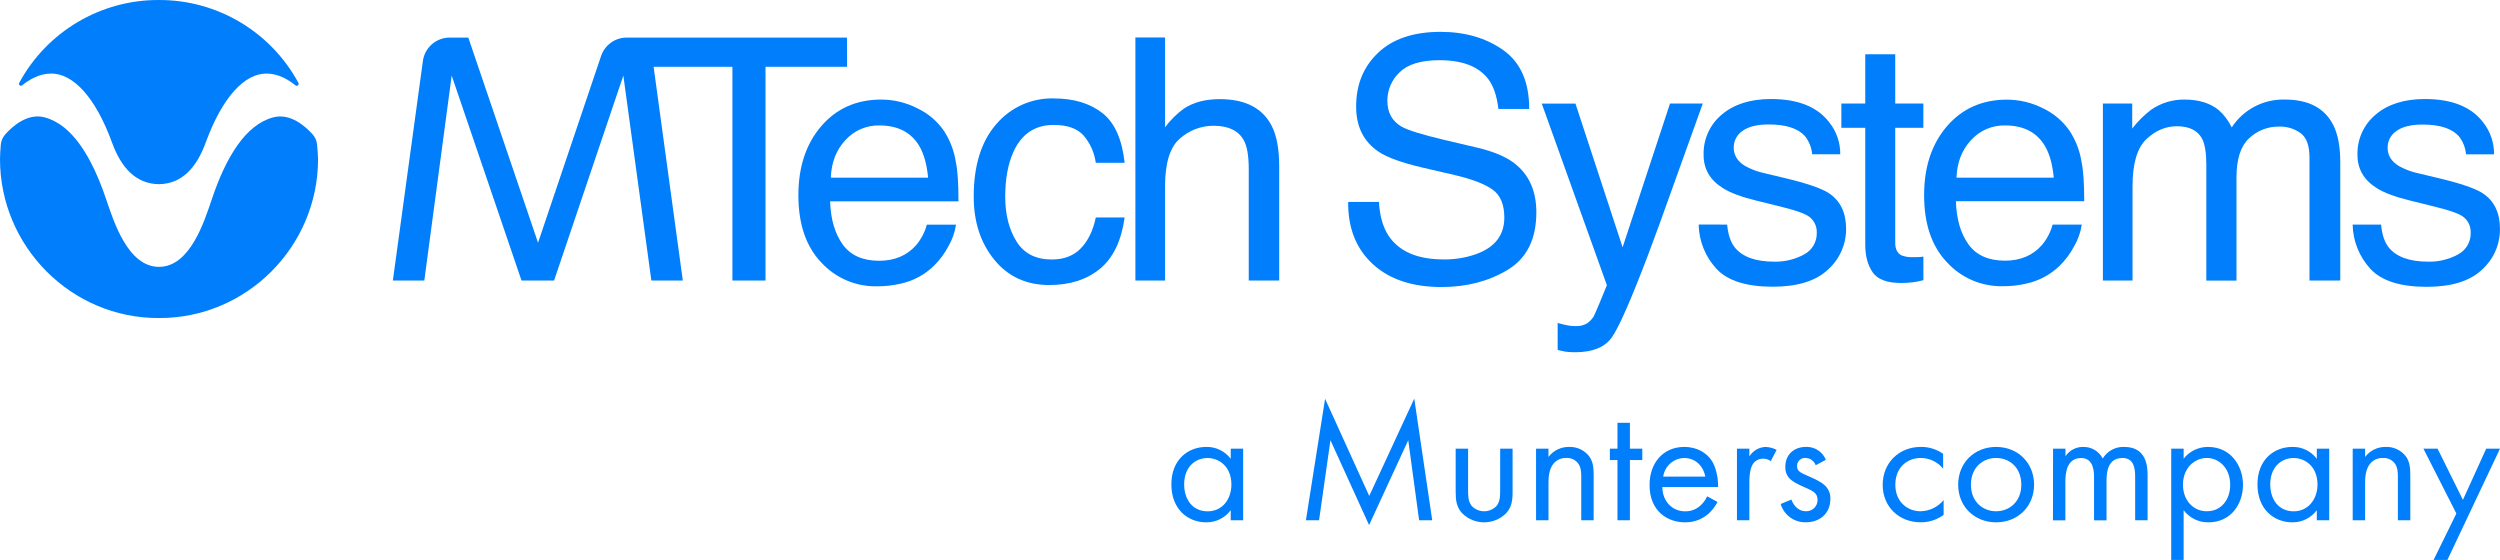 <svg xmlns="http://www.w3.org/2000/svg" xmlns:xlink="http://www.w3.org/1999/xlink" width="1113.16px" height="249.311px" viewBox="0 0 1113.16 249.311"><title>mtech_logo_blue</title><g id="Page-1" stroke="none" stroke-width="1" fill="none" fill-rule="evenodd"><g id="mtech_logo_blue" transform="translate(0, 0.001)" fill="#007EFC" fill-rule="nonzero"><path d="M548,199.771 L553.53,199.771 L553.53,231.651 L548,231.651 L548,227.191 C545.427,230.619 541.376,232.617 537.09,232.571 C529.02,232.571 521.57,226.881 521.57,215.671 C521.57,204.671 528.95,199.001 537.09,199.001 C541.371,198.893 545.438,200.869 548,204.301 L548,199.771 Z M527.26,215.671 C527.26,222.511 531.1,227.671 537.7,227.671 C544.46,227.671 548.3,222.061 548.3,215.771 C548.3,207.551 542.62,203.94 537.7,203.94 C532.25,203.911 527.26,207.911 527.26,215.671 Z" id="Shape"></path><polygon id="Path" points="581.48 231.651 590.01 177.571 609.67 220.821 629.72 177.491 637.72 231.651 631.88 231.651 627.04 196.011 609.6 233.801 592.4 196.011 587.33 231.651"></polygon><path d="M653.69,218.361 C653.69,220.581 653.69,223.201 655.22,225.191 C656.665,226.758 658.699,227.649 660.83,227.649 C662.961,227.649 664.995,226.758 666.44,225.191 C667.97,223.191 667.97,220.581 667.97,218.361 L667.97,199.771 L673.5,199.771 L673.5,218.971 C673.5,222.891 673.12,225.811 670.58,228.571 C665.175,233.905 656.485,233.905 651.08,228.571 C648.54,225.811 648.16,222.891 648.16,218.971 L648.16,199.771 L653.69,199.771 L653.69,218.361 Z" id="Path"></path><path d="M683.95,199.771 L689.48,199.771 L689.48,203.461 C691.641,200.602 695.037,198.945 698.62,199.001 C702.204,198.855 705.628,200.496 707.76,203.381 C709.37,205.761 709.6,208.381 709.6,211.911 L709.6,231.651 L704.07,231.651 L704.07,212.061 C704.07,210.141 703.92,207.911 702.61,206.221 C701.347,204.656 699.407,203.796 697.4,203.911 C695.251,203.825 693.183,204.732 691.79,206.371 C689.64,208.901 689.49,212.661 689.49,214.971 L689.49,231.641 L683.96,231.641 L683.95,199.771 Z" id="Path"></path><polygon id="Path" points="725.73 204.841 725.73 231.651 720.2 231.651 720.2 204.841 716.82 204.841 716.82 199.771 720.2 199.771 720.2 188.251 725.73 188.251 725.73 199.771 731.26 199.771 731.26 204.841"></polygon><path d="M764.75,223.501 C763.75,225.428 762.428,227.17 760.84,228.651 C757.926,231.246 754.141,232.646 750.24,232.571 C742.56,232.571 734.49,227.731 734.49,215.901 C734.49,206.381 740.33,199.001 749.93,199.001 C756.15,199.001 760.07,202.071 761.99,204.841 C763.91,207.611 765.14,212.601 764.99,216.841 L740.17,216.841 C740.25,223.451 744.78,227.671 750.31,227.671 C752.695,227.731 755.019,226.913 756.84,225.371 C758.247,224.169 759.374,222.674 760.14,220.991 L764.75,223.501 Z M759.3,212.211 C758.38,207.211 754.61,203.921 749.93,203.921 C745.201,204.023 741.238,207.529 740.56,212.211 L759.3,212.211 Z" id="Shape"></path><path d="M773.4,199.771 L778.93,199.771 L778.93,203.231 C780.476,200.7 783.187,199.112 786.15,199.001 C787.866,199.071 789.546,199.518 791.07,200.311 L788.46,205.311 C787.517,204.632 786.391,204.256 785.23,204.231 C783.511,204.143 781.855,204.887 780.78,206.231 C779.85,207.461 778.93,209.611 778.93,214.831 L778.93,231.661 L773.4,231.661 L773.4,199.771 Z" id="Path"></path><path d="M808.46,207.141 C807.778,205.25 806.009,203.968 804,203.911 C802.996,203.819 802.002,204.161 801.267,204.851 C800.533,205.541 800.13,206.513 800.16,207.521 C800.16,209.821 801.7,210.521 805.31,212.051 C809.92,213.971 812.07,215.431 813.31,216.961 C814.491,218.409 815.093,220.244 815,222.111 C815,228.791 810.16,232.561 804,232.561 C798.882,232.648 794.332,229.316 792.87,224.411 L797.63,222.411 C798.24,224.101 800.09,227.631 804.08,227.631 C805.456,227.691 806.796,227.182 807.784,226.222 C808.772,225.263 809.321,223.938 809.3,222.561 C809.3,219.561 807.15,218.561 804.16,217.261 C800.32,215.571 797.86,214.341 796.4,212.581 C795.358,211.248 794.839,209.58 794.94,207.891 C794.94,202.281 798.86,198.981 804.23,198.981 C808.065,198.886 811.557,201.182 812.99,204.741 L808.46,207.141 Z" id="Path"></path><path d="M865.22,208.681 C862.777,205.664 859.101,203.914 855.22,203.921 C849.3,203.921 843.92,208.071 843.92,215.821 C843.92,223.571 849.45,227.651 855.14,227.651 C859.138,227.578 862.902,225.749 865.43,222.651 L865.43,229.251 C862.493,231.413 858.938,232.574 855.29,232.561 C845.38,232.561 838.29,225.491 838.29,215.891 C838.29,206.131 845.51,198.991 855.29,198.991 C858.833,198.952 862.299,200.026 865.2,202.061 L865.22,208.681 Z" id="Path"></path><path d="M871.9,215.821 C871.9,206.141 879.05,199.001 888.8,199.001 C898.55,199.001 905.7,206.141 905.7,215.821 C905.7,225.501 898.48,232.571 888.8,232.571 C879.12,232.571 871.9,225.501 871.9,215.821 Z M877.59,215.821 C877.59,223.661 883.12,227.651 888.8,227.651 C894.48,227.651 900.02,223.581 900.02,215.821 C900.02,208.061 894.64,203.911 888.8,203.911 C882.96,203.911 877.59,208.071 877.59,215.821 Z" id="Shape"></path><path d="M914.15,199.771 L919.68,199.771 L919.68,203.151 C921.432,200.504 924.417,198.939 927.59,199.001 C931.229,198.919 934.598,200.917 936.27,204.151 C938.282,200.802 941.967,198.825 945.87,199.001 C955.32,199.001 956.24,206.911 956.24,211.441 L956.24,231.651 L950.71,231.651 L950.71,212.291 C950.71,208.681 950.25,203.921 945.03,203.921 C938.65,203.921 937.96,210.061 937.96,213.921 L937.96,231.671 L932.4,231.671 L932.4,212.771 C932.4,210.541 932.48,203.941 926.64,203.941 C920.34,203.941 919.64,210.471 919.64,214.311 L919.64,231.671 L914.11,231.671 L914.15,199.771 Z" id="Path"></path><path d="M972.3,249.311 L966.77,249.311 L966.77,199.771 L972.3,199.771 L972.3,204.221 C974.929,200.887 978.954,198.959 983.2,199.001 C993.2,199.001 998.72,207.301 998.72,215.901 C998.72,224.661 993.11,232.571 983.43,232.571 C979.07,232.676 974.926,230.673 972.3,227.191 L972.3,249.311 Z M993.03,215.911 C993.03,208.081 987.73,203.911 982.59,203.911 C977.45,203.911 971.99,208.131 971.99,215.811 C971.99,222.341 976.14,227.641 982.67,227.641 C989.2,227.641 993.03,222.271 993.03,215.911 Z" id="Shape"></path><path d="M1031.59,199.771 L1037.12,199.771 L1037.12,231.651 L1031.59,231.651 L1031.59,227.191 C1029.022,230.618 1024.973,232.617 1020.69,232.571 C1012.62,232.571 1005.17,226.881 1005.17,215.671 C1005.17,204.671 1012.54,199.001 1020.69,199.001 C1024.968,198.893 1029.033,200.869 1031.59,204.301 L1031.59,199.771 Z M1010.85,215.671 C1010.85,222.511 1014.69,227.671 1021.3,227.671 C1027.91,227.671 1031.9,222.061 1031.9,215.771 C1031.9,207.551 1026.22,203.94 1021.3,203.94 C1015.85,203.911 1010.85,207.911 1010.85,215.671 Z" id="Shape"></path><path d="M1047.57,199.771 L1053.1,199.771 L1053.1,203.461 C1055.261,200.602 1058.657,198.945 1062.24,199.001 C1065.824,198.855 1069.248,200.496 1071.38,203.381 C1072.99,205.761 1073.22,208.381 1073.22,211.911 L1073.22,231.651 L1067.69,231.651 L1067.69,212.061 C1067.69,210.141 1067.54,207.911 1066.23,206.221 C1064.963,204.657 1063.019,203.801 1061.01,203.921 C1058.861,203.835 1056.793,204.742 1055.4,206.381 C1053.25,208.911 1053.1,212.671 1053.1,214.981 L1053.1,231.651 L1047.57,231.651 L1047.57,199.771 Z" id="Path"></path><polygon id="Path" points="1093.73 228.651 1079.06 199.771 1085.36 199.771 1096.65 222.581 1107.02 199.771 1113.16 199.771 1089.74 249.311 1083.59 249.311"></polygon><path d="M377.12,16.731 L290.99,16.731 L290.99,16.731 L279.06,16.731 C273.888,16.731 269.292,20.03 267.64,24.931 L239.57,108.081 L208.52,16.731 L200.24,16.731 C194.215,16.731 189.115,21.181 188.3,27.151 L174.93,124.911 L188.93,124.911 L201.12,33.641 L232.21,124.911 L246.71,124.911 L277.55,33.641 L290.03,124.911 L304.03,124.911 C304.03,124.911 294.94,58.431 291.03,29.731 L326.12,29.731 L326.12,124.911 L340.86,124.911 L340.86,29.731 L377.17,29.731 L377.12,16.731 Z" id="Path"></path><path d="M425.62,72.281 C424.881,67.34 423.102,62.612 420.4,58.411 C417.414,54.028 413.313,50.521 408.52,48.251 C403.532,45.689 398.007,44.346 392.4,44.331 C381.407,44.331 372.51,48.267 365.71,56.141 C358.91,64.014 355.503,74.271 355.49,86.911 C355.49,99.731 358.867,109.694 365.62,116.801 C371.946,123.737 380.944,127.625 390.33,127.481 C393.931,127.52 397.524,127.124 401.03,126.301 C406.6,125.093 411.72,122.35 415.81,118.381 C418.405,115.84 420.585,112.908 422.27,109.691 C424.008,106.719 425.165,103.444 425.68,100.041 L412.68,100.041 C411.778,103.437 410.12,106.585 407.83,109.251 C403.763,113.817 398.307,116.104 391.46,116.111 C384.127,116.111 378.717,113.694 375.23,108.861 C371.743,104.027 369.873,97.617 369.62,89.631 L426.77,89.631 C426.783,81.677 426.4,75.894 425.62,72.281 Z M369.94,79.101 C370.18,72.354 372.337,66.791 376.41,62.411 C380.261,58.13 385.783,55.736 391.54,55.851 C399.927,55.851 405.927,59.027 409.54,65.381 C411.467,68.801 412.703,73.374 413.25,79.101 L369.94,79.101 Z" id="Shape"></path><path d="M469.15,55.631 C475.31,55.631 479.783,57.231 482.57,60.431 C485.464,63.864 487.32,68.051 487.92,72.501 L500.76,72.501 C499.627,61.981 496.293,54.571 490.76,50.271 C485.227,45.971 478.027,43.821 469.16,43.821 C459.324,43.583 449.91,47.816 443.56,55.331 C436.893,63.011 433.56,73.744 433.56,87.531 C433.56,98.784 436.617,108.161 442.73,115.661 C448.843,123.161 457.013,126.911 467.24,126.911 C476.38,126.911 483.887,124.504 489.76,119.691 C495.633,114.877 499.3,107.261 500.76,96.841 L487.92,96.841 C486.7,102.641 484.49,107.207 481.29,110.541 C478.09,113.874 473.757,115.541 468.29,115.541 C461.15,115.541 455.917,112.854 452.59,107.481 C449.263,102.107 447.597,95.491 447.59,87.631 C447.59,79.817 448.763,73.247 451.11,67.921 C454.723,59.727 460.737,55.631 469.15,55.631 Z" id="Path"></path><path d="M566.29,56.141 C562.23,48.141 554.503,44.141 543.11,44.141 C536.75,44.141 531.443,45.534 527.19,48.321 C523.96,50.656 521.112,53.48 518.75,56.691 L518.75,16.691 L505.55,16.691 L505.55,124.911 L518.75,124.911 L518.75,82.991 C518.75,72.517 520.977,65.401 525.43,61.641 C529.539,58.006 534.834,55.997 540.32,55.991 C546.92,55.991 551.42,58.144 553.82,62.451 C555.28,65.117 556.013,69.347 556.02,75.141 L556.02,124.911 L569.59,124.911 L569.59,74.261 C569.59,66.534 568.49,60.494 566.29,56.141 Z" id="Path"></path><path d="M141.2,64.521 C141.063,62.781 140.36,61.134 139.2,59.831 C136.11,56.371 129.38,50.261 121.75,52.231 C109.4,55.431 100.65,69.911 94.4,88.471 C90.98,98.531 84.68,118.821 70.79,118.821 C56.9,118.821 50.6,98.531 47.18,88.471 C40.88,69.941 32.18,55.471 19.79,52.231 C12.16,50.231 5.43,56.371 2.34,59.831 C1.183,61.136 0.482,62.782 0.34,64.521 C0.19,66.461 0,69.101 0,70.801 C0,109.801 31.79,141.801 70.81,141.611 C109.81,141.751 141.62,109.791 141.62,70.801 C141.55,69.101 141.4,66.461 141.2,64.521 Z" id="Path"></path><path d="M70.74,2.84217094e-14 C44.79,-0.106 20.887,14.08 8.55,36.911 C8.362,37.268 8.445,37.708 8.75,37.973 C9.055,38.238 9.503,38.258 9.83,38.021 C12.83,35.581 17.45,32.741 22.83,32.741 C32.4,32.751 42.4,42.911 49.92,63.581 C54.03,74.831 60.62,81.891 70.74,82.001 C80.85,81.891 87.44,74.831 91.55,63.581 C99.12,42.891 109.06,32.751 118.61,32.751 C124.02,32.751 128.61,35.591 131.61,38.031 C131.935,38.281 132.391,38.266 132.7,37.996 C133.009,37.727 133.084,37.276 132.88,36.921 C120.556,14.1 96.675,-0.088 70.74,2.84217094e-14 Z" id="Path"></path><path d="M614,89.911 C614.327,96.024 615.717,100.987 618.17,104.801 C622.837,111.941 631.057,115.511 642.83,115.511 C647.734,115.575 652.611,114.779 657.24,113.161 C665.627,110.134 669.82,104.707 669.82,96.881 C669.82,91.007 668.043,86.827 664.49,84.341 C660.937,81.854 655.3,79.711 647.58,77.911 L633.4,74.621 C624.16,72.474 617.623,70.104 613.79,67.511 C607.123,63.011 603.807,56.287 603.84,47.341 C603.84,37.647 607.1,29.701 613.62,23.501 C620.14,17.301 629.4,14.194 641.4,14.181 C652.4,14.181 661.733,16.907 669.4,22.361 C677.067,27.814 680.9,36.531 680.9,48.511 L667.18,48.511 C666.513,42.737 665.013,38.311 662.68,35.231 C658.413,29.611 651.17,26.801 640.95,26.801 C632.703,26.801 626.773,28.611 623.16,32.231 C619.694,35.508 617.733,40.07 617.74,44.841 C617.74,50.121 619.873,53.984 624.14,56.431 C626.927,57.997 633.26,59.954 643.14,62.301 L657.79,65.751 C664.85,67.411 670.297,69.684 674.13,72.571 C680.757,77.611 684.073,84.921 684.08,94.501 C684.08,106.434 679.847,114.967 671.38,120.101 C662.913,125.234 653.08,127.801 641.88,127.801 C628.807,127.801 618.577,124.377 611.19,117.531 C603.803,110.684 600.17,101.477 600.29,89.911 L614,89.911 Z" id="Path"></path><path d="M743.6,46.091 L758.19,46.091 C756.343,51.131 752.213,62.627 745.8,80.581 C741.013,94.081 737.013,105.081 733.8,113.581 C726.18,133.621 720.807,145.837 717.68,150.231 C714.553,154.624 709.177,156.824 701.55,156.831 C700.12,156.856 698.69,156.783 697.27,156.611 C696.023,156.408 694.788,156.138 693.57,155.801 L693.57,143.801 C695.213,144.288 696.882,144.682 698.57,144.981 C699.471,145.114 700.379,145.188 701.29,145.201 C703.163,145.336 705.035,144.915 706.67,143.991 C707.813,143.18 708.793,142.163 709.56,140.991 C709.8,140.604 710.68,138.604 712.2,134.991 C713.71,131.381 714.81,128.691 715.49,126.991 L686.49,46.121 L701.49,46.121 L722.49,110.121 L743.6,46.091 Z" id="Path"></path><path d="M769.04,100.001 C769.44,104.401 770.56,107.774 772.4,110.121 C775.8,114.381 781.69,116.511 790.07,116.511 C794.665,116.605 799.207,115.506 803.25,113.321 C806.909,111.422 809.13,107.569 808.94,103.451 C809.025,100.224 807.257,97.233 804.39,95.751 C802.45,94.671 798.623,93.424 792.91,92.011 L782.25,89.371 C775.437,87.711 770.417,85.851 767.19,83.791 C761.43,80.224 758.55,75.287 758.55,68.981 C758.345,62.047 761.348,55.406 766.69,50.981 C772.11,46.387 779.407,44.091 788.58,44.091 C800.58,44.091 809.227,47.561 814.52,54.501 C817.727,58.527 819.45,63.534 819.4,68.681 L806.89,68.681 C806.634,65.722 805.51,62.904 803.66,60.581 C800.553,57.134 795.17,55.411 787.51,55.411 C782.41,55.411 778.543,56.361 775.91,58.261 C773.402,59.933 771.917,62.766 771.97,65.781 C771.97,69.194 773.697,71.924 777.15,73.971 C779.912,75.48 782.885,76.565 785.97,77.191 L794.86,79.321 C804.527,81.621 811.003,83.844 814.29,85.991 C819.43,89.371 822,94.677 822,101.911 C822.033,108.826 819.098,115.424 813.94,120.031 C808.567,125.111 800.383,127.654 789.39,127.661 C777.557,127.661 769.18,124.994 764.26,119.661 C759.299,114.285 756.485,107.274 756.35,99.961 L769.04,100.001 Z" id="Path"></path><path d="M830.53,24.161 L843.88,24.161 L843.88,46.091 L856.4,46.091 L856.4,56.911 L843.88,56.911 L843.88,108.181 C843.88,110.921 844.807,112.757 846.66,113.691 C848.294,114.33 850.049,114.603 851.8,114.491 C852.43,114.491 853.12,114.491 853.85,114.491 C854.58,114.491 855.44,114.381 856.42,114.251 L856.42,124.741 C854.873,125.188 853.29,125.506 851.69,125.691 C849.924,125.898 848.148,125.998 846.37,125.991 C840.21,125.991 836.03,124.411 833.83,121.251 C831.63,118.091 830.53,113.977 830.53,108.911 L830.53,56.911 L819.89,56.911 L819.89,46.091 L830.53,46.091 L830.53,24.161 Z" id="Path"></path><path d="M909.73,48.251 C914.524,50.524 918.627,54.03 921.62,58.411 C924.332,62.61 926.122,67.338 926.87,72.281 C927.637,75.901 928.023,81.671 928.03,89.591 L870.89,89.591 C871.143,97.591 873.013,104.001 876.5,108.821 C879.987,113.641 885.397,116.057 892.73,116.071 C899.57,116.071 905.027,113.784 909.1,109.211 C911.39,106.545 913.048,103.397 913.95,100.001 L926.95,100.001 C926.431,103.403 925.274,106.677 923.54,109.651 C921.852,112.866 919.672,115.797 917.08,118.341 C912.99,122.31 907.87,125.053 902.3,126.261 C898.794,127.084 895.201,127.48 891.6,127.441 C882.214,127.585 873.216,123.697 866.89,116.761 C860.117,109.654 856.733,99.704 856.74,86.911 C856.74,74.297 860.14,64.054 866.94,56.181 C873.74,48.307 882.633,44.371 893.62,44.371 C899.221,44.375 904.741,45.705 909.73,48.251 Z M914.46,79.101 C913.933,73.381 912.697,68.807 910.75,65.381 C907.157,59.021 901.157,55.844 892.75,55.851 C886.993,55.736 881.471,58.13 877.62,62.411 C873.553,66.791 871.397,72.354 871.15,79.101 L914.46,79.101 Z" id="Shape"></path><path d="M936.34,46.091 L949.4,46.091 L949.4,57.241 C951.839,54.053 954.702,51.214 957.91,48.801 C962.27,45.817 967.447,44.256 972.73,44.331 C978.977,44.331 984.013,45.871 987.84,48.951 C990.302,51.118 992.297,53.765 993.7,56.731 C998.899,48.75 1007.879,44.052 1017.4,44.331 C1027.96,44.331 1035.147,48.144 1038.96,55.771 C1041.02,59.877 1042.047,65.404 1042.04,72.351 L1042.04,124.911 L1028.33,124.911 L1028.33,70.081 C1028.33,64.841 1027.02,61.244 1024.4,59.291 C1021.62,57.287 1018.256,56.257 1014.83,56.361 C1009.857,56.278 1005.049,58.148 1001.44,61.571 C997.7,65.044 995.83,70.837 995.83,78.951 L995.83,124.951 L982.4,124.951 L982.4,73.381 C982.4,68.047 981.763,64.157 980.49,61.711 C978.49,58.051 974.74,56.211 969.27,56.211 C964.277,56.211 959.74,58.144 955.66,62.011 C951.58,65.877 949.54,72.877 949.54,83.011 L949.54,124.911 L936.34,124.911 L936.34,46.091 Z" id="Path"></path><path d="M1060.21,100.001 C1060.6,104.401 1061.73,107.781 1063.57,110.121 C1066.97,114.381 1072.86,116.511 1081.24,116.511 C1085.835,116.604 1090.376,115.505 1094.42,113.321 C1098.079,111.422 1100.3,107.569 1100.11,103.451 C1100.195,100.224 1098.427,97.233 1095.56,95.751 C1093.62,94.671 1089.793,93.424 1084.08,92.011 L1073.4,89.371 C1066.593,87.711 1061.573,85.851 1058.34,83.791 C1052.58,80.224 1049.7,75.287 1049.7,68.981 C1049.495,62.047 1052.498,55.406 1057.84,50.981 C1063.26,46.387 1070.557,44.091 1079.73,44.091 C1091.73,44.091 1100.377,47.561 1105.67,54.501 C1108.87,58.547 1110.576,63.573 1110.5,68.731 L1098.03,68.731 C1097.782,65.771 1096.661,62.952 1094.81,60.631 C1091.697,57.184 1086.313,55.461 1078.66,55.461 C1073.56,55.461 1069.693,56.411 1067.06,58.311 C1064.552,59.983 1063.067,62.816 1063.12,65.831 C1063.12,69.244 1064.847,71.974 1068.3,74.021 C1071.062,75.53 1074.035,76.615 1077.12,77.241 L1086.01,79.371 C1095.677,81.671 1102.153,83.894 1105.44,86.041 C1110.58,89.421 1113.147,94.727 1113.141,101.961 C1113.189,108.867 1110.277,115.464 1105.14,120.081 C1099.76,125.161 1091.577,127.704 1080.59,127.711 C1068.757,127.711 1060.38,125.044 1055.46,119.711 C1050.499,114.335 1047.685,107.324 1047.55,100.011 L1060.21,100.001 Z" id="Path"></path></g></g></svg>